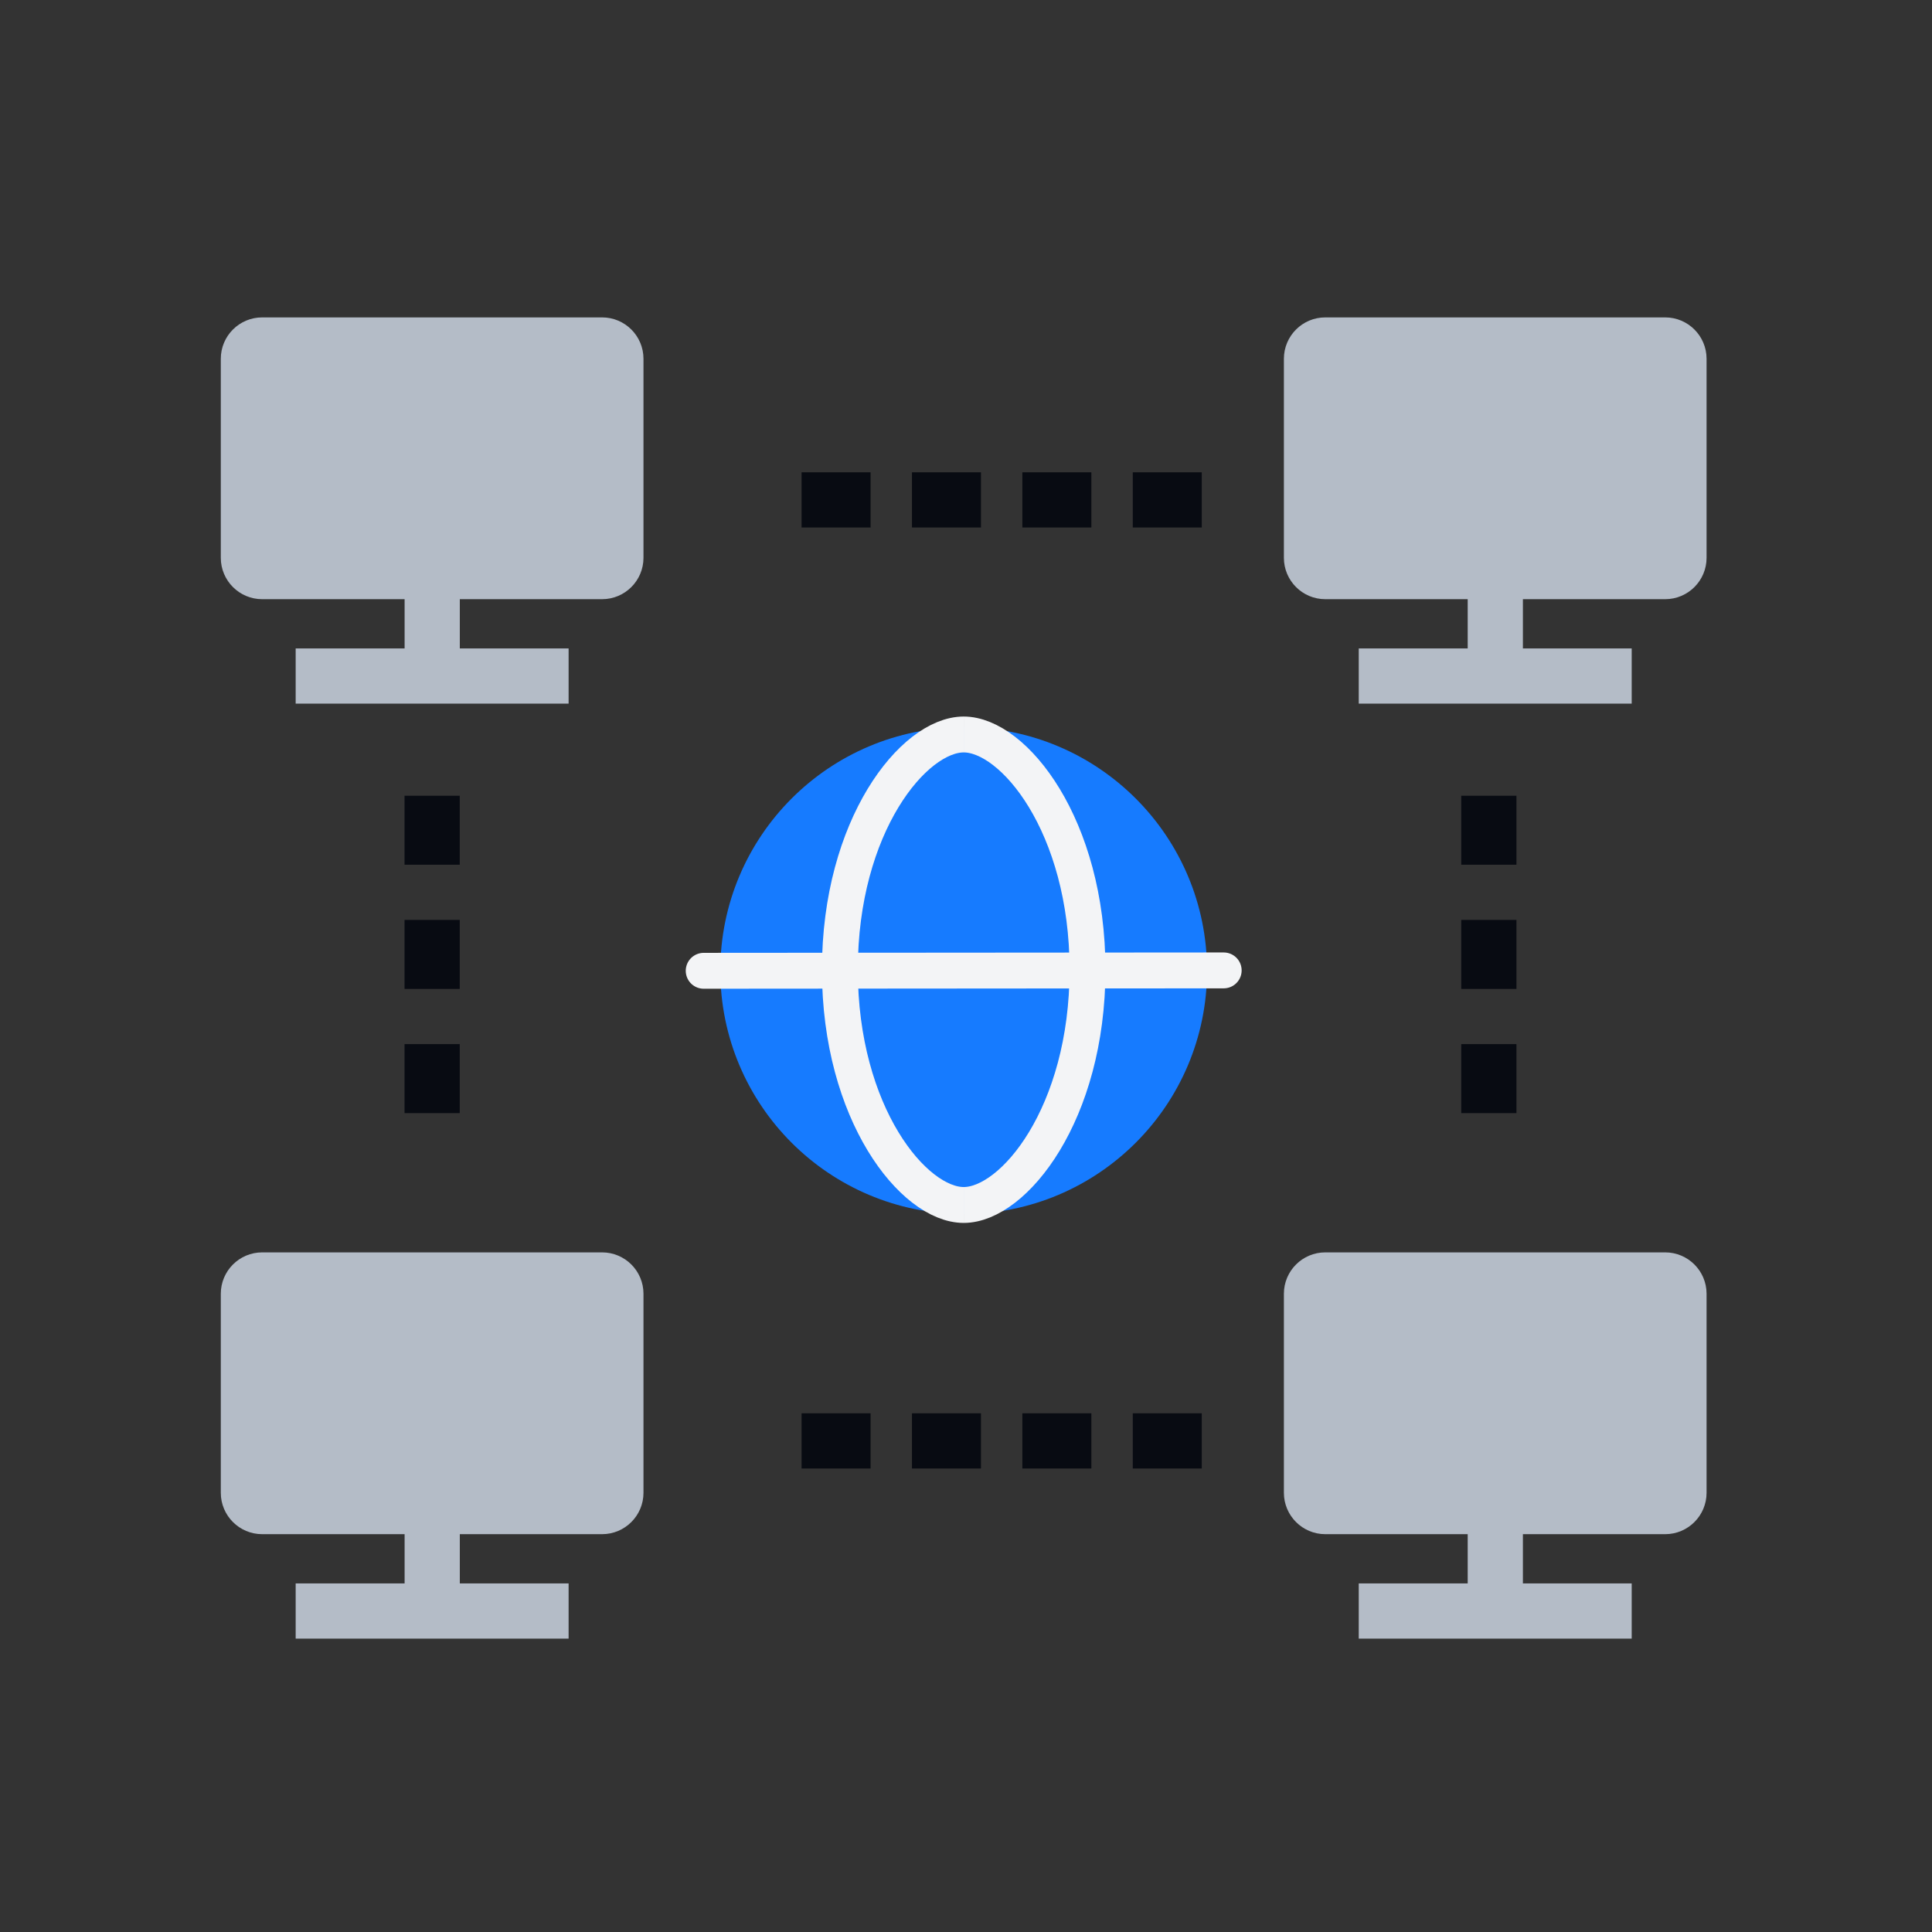<svg width="140" height="140" viewBox="0 0 140 140" fill="none" xmlns="http://www.w3.org/2000/svg">
<rect x="0" y="0" width="140" height="140" fill="#333333" stroke="none"/>
<path d="M23.425 116.74H39.203" stroke="#B4BCC7" stroke-width="4" stroke-linecap="square"/>
<path d="M31.319 110.715L31.319 115.355" stroke="#B4BCC7" stroke-width="4" stroke-linecap="square"/>
<path d="M16 93.752C16 92.096 17.343 90.752 19 90.752H43.629C45.286 90.752 46.629 92.096 46.629 93.752V108.172C46.629 109.828 45.286 111.172 43.629 111.172H19C17.343 111.172 16 109.828 16 108.172V93.752Z" fill="#B4BCC7"/>
<path d="M23.425 48.988H39.203" stroke="#B4BCC7" stroke-width="4" stroke-linecap="square"/>
<path d="M31.319 42.962L31.319 47.603" stroke="#B4BCC7" stroke-width="4" stroke-linecap="square"/>
<path d="M16 26C16 24.343 17.343 23 19 23H43.629C45.286 23 46.629 24.343 46.629 26V40.419C46.629 42.076 45.286 43.419 43.629 43.419H19C17.343 43.419 16 42.076 16 40.419V26Z" fill="#B4BCC7"/>
<path d="M100.46 116.74H116.239" stroke="#B4BCC7" stroke-width="4" stroke-linecap="square"/>
<path d="M108.355 110.715L108.355 115.355" stroke="#B4BCC7" stroke-width="4" stroke-linecap="square"/>
<path d="M93.036 93.752C93.036 92.096 94.379 90.752 96.036 90.752H120.664C122.321 90.752 123.664 92.096 123.664 93.752V108.172C123.664 109.828 122.321 111.172 120.664 111.172H96.036C94.379 111.172 93.036 109.828 93.036 108.172V93.752Z" fill="#B4BCC7"/>
<path d="M100.46 48.988H116.239" stroke="#B4BCC7" stroke-width="4" stroke-linecap="square"/>
<path d="M108.355 42.962L108.355 47.603" stroke="#B4BCC7" stroke-width="4" stroke-linecap="square"/>
<path d="M93.036 26C93.036 24.343 94.379 23 96.036 23H120.664C122.321 23 123.664 24.343 123.664 26V40.419C123.664 42.076 122.321 43.419 120.664 43.419H96.036C94.379 43.419 93.036 42.076 93.036 40.419V26Z" fill="#B4BCC7"/>
<path d="M31.314 59.661V81.936" stroke="#080B12" stroke-width="4" stroke-linecap="square" stroke-dasharray="1 8"/>
<path d="M107.887 59.661V81.936" stroke="#080B12" stroke-width="4" stroke-linecap="square" stroke-dasharray="1 8"/>
<path d="M85.085 36.225L53.683 36.225" stroke="#080B12" stroke-width="4" stroke-linecap="square" stroke-dasharray="1 7"/>
<path d="M85.085 104.413L53.683 104.413" stroke="#080B12" stroke-width="4" stroke-linecap="square" stroke-dasharray="1 7"/>
<circle cx="69.832" cy="70.335" r="16.135" fill="#167BFF" stroke="#167BFF" stroke-width="3"/>
<path d="M69.833 87.317C66.217 87.317 60.861 80.718 60.861 70.27C60.861 59.822 66.217 53.223 69.833 53.223" stroke="#F3F4F6" stroke-width="2.6"/>
<path d="M69.833 87.317C73.449 87.317 78.805 80.718 78.805 70.27C78.805 59.822 73.449 53.223 69.833 53.223" stroke="#F3F4F6" stroke-width="2.6"/>
<path d="M50.992 70.347L88.674 70.319" stroke="#F3F4F6" stroke-width="2.6" stroke-linecap="round"/>
</svg>
